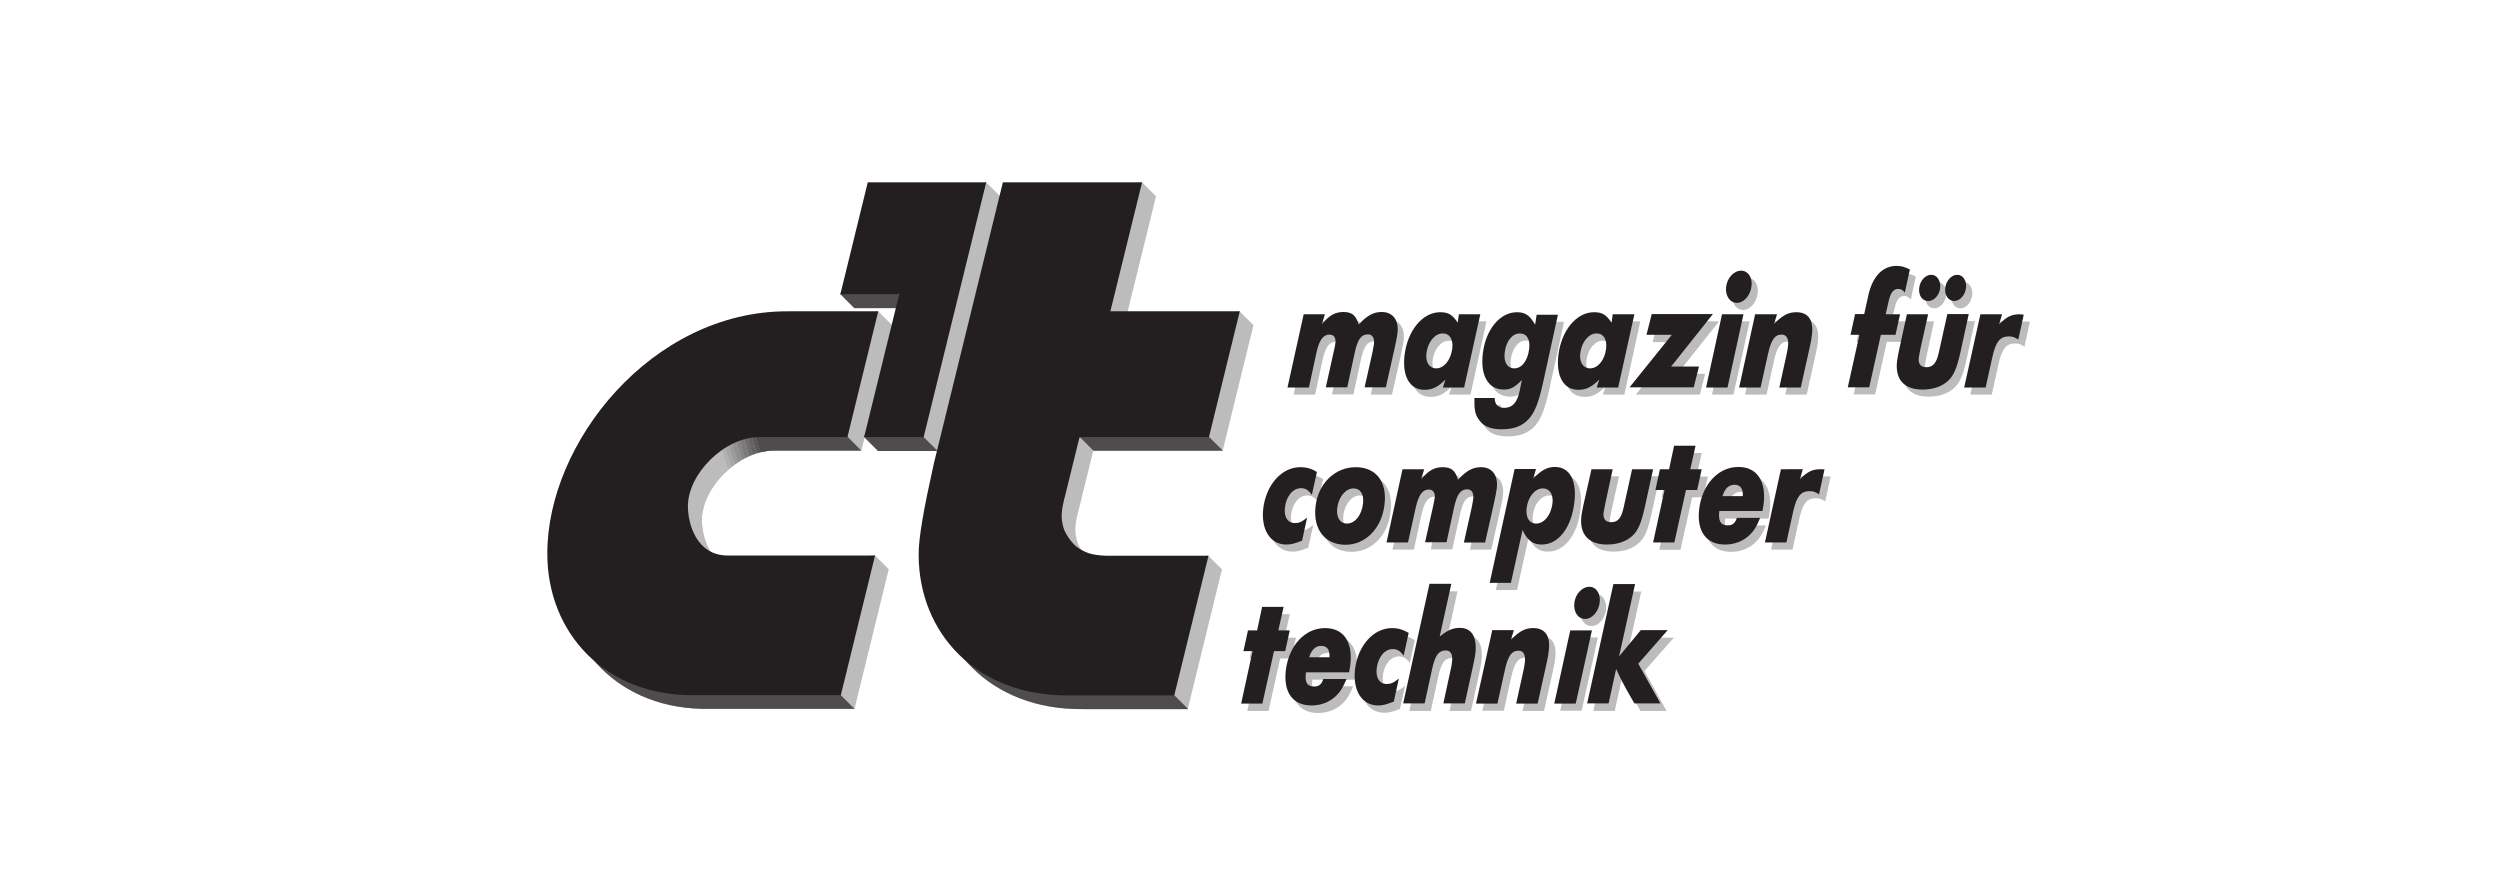 <?xml version="1.0" encoding="utf-8"?>
<!-- Generator: Adobe Illustrator 15.0.2, SVG Export Plug-In . SVG Version: 6.00 Build 0)  -->
<!DOCTYPE svg PUBLIC "-//W3C//DTD SVG 1.1//EN" "http://www.w3.org/Graphics/SVG/1.1/DTD/svg11.dtd">
<svg version="1.1" id="Ebene_1" xmlns="http://www.w3.org/2000/svg" xmlns:xlink="http://www.w3.org/1999/xlink" x="0px" y="0px"
	 width="140px" height="50px" viewBox="80 125 140 50" enable-background="new 80 125 140 50" xml:space="preserve">
<g id="layer1">
	<g id="g4707" transform="matrix(12.781,0,0,12.781,-3548.755,-1401.461)">
		<path id="path507" fill="#BDBCBC" d="M289.576,122.317l0.02-0.091h-0.05l0.023-0.103h-0.094l-0.022,0.103h-0.04l-0.02,0.091h0.04
			l-0.05,0.23h0.093l0.051-0.23H289.576"/>
		<path id="path509" fill="#BDBCBC" d="M289.857,122.41c0.002-0.014,0.004-0.021,0.005-0.029c0.013-0.103-0.029-0.165-0.11-0.165
			c-0.088,0-0.158,0.075-0.172,0.183c-0.012,0.098,0.03,0.157,0.113,0.157c0.043,0,0.081-0.015,0.11-0.044
			c0.019-0.019,0.027-0.034,0.044-0.073h-0.102c-0.007,0.023-0.019,0.033-0.04,0.033c-0.031,0-0.042-0.019-0.037-0.062H289.857z
			 M289.681,122.343c0.01-0.033,0.028-0.05,0.053-0.05c0.026,0,0.038,0.017,0.036,0.05H289.681"/>
		<path id="path511" fill="#BDBCBC" d="M290.044,122.216c-0.081,0-0.149,0.076-0.162,0.18c-0.011,0.093,0.03,0.159,0.101,0.159
			c0.022,0,0.035-0.004,0.069-0.017l0.022-0.101c-0.023,0.019-0.036,0.024-0.053,0.024c-0.032,0-0.049-0.027-0.044-0.069
			c0.006-0.049,0.035-0.084,0.07-0.084c0.02,0,0.033,0.008,0.048,0.029l0.022-0.1C290.095,122.223,290.072,122.216,290.044,122.216"
			/>
		<path id="path513" fill="#BDBCBC" d="M290.208,122.023l-0.115,0.524h0.094l0.033-0.152c0.013-0.059,0.029-0.08,0.059-0.08
			c0.023,0,0.032,0.017,0.028,0.051c-0.001,0.012-0.003,0.02-0.01,0.052l-0.028,0.129h0.094l0.036-0.164
			c0.005-0.022,0.008-0.04,0.01-0.053c0.009-0.073-0.015-0.114-0.068-0.114c-0.03,0-0.053,0.01-0.088,0.038l0.051-0.231H290.208"/>
		<path id="path515" fill="#BDBCBC" d="M290.483,122.225l-0.07,0.321h0.094l0.032-0.145c0.014-0.064,0.03-0.087,0.06-0.087
			c0.022,0,0.032,0.018,0.028,0.051c-0.001,0.012-0.003,0.021-0.007,0.04l-0.031,0.142h0.094l0.04-0.18
			c0.005-0.022,0.008-0.039,0.009-0.052c0.008-0.063-0.016-0.098-0.068-0.098c-0.035,0-0.059,0.012-0.098,0.051l0.013-0.042H290.483
			"/>
		<path id="path517" fill="#BDBCBC" d="M290.909,122.034c-0.032,0-0.061,0.031-0.066,0.07c-0.005,0.039,0.016,0.071,0.048,0.071
			c0.031,0,0.059-0.032,0.064-0.072C290.959,122.065,290.939,122.034,290.909,122.034z M290.825,122.225l-0.071,0.321h0.094
			l0.071-0.321H290.825"/>
		<path id="path519" fill="#BDBCBC" d="M291.014,122.023l-0.115,0.524h0.094l0.033-0.151c0.018,0.04,0.031,0.065,0.049,0.097
			l0.031,0.054h0.114l-0.097-0.175l0.129-0.146h-0.118l-0.095,0.115l0.07-0.317H291.014"/>
		<path id="path521" fill="#BDBCBC" d="M289.642,121.51c-0.081,0-0.149,0.076-0.162,0.18c-0.011,0.093,0.03,0.159,0.101,0.159
			c0.021,0,0.035-0.004,0.069-0.017l0.022-0.1c-0.023,0.019-0.036,0.024-0.053,0.024c-0.032,0-0.049-0.027-0.044-0.069
			c0.006-0.049,0.035-0.084,0.07-0.084c0.02,0,0.033,0.008,0.048,0.029l0.022-0.1C289.693,121.517,289.67,121.51,289.642,121.51"/>
		<path id="path523" fill="#BDBCBC" d="M289.885,121.51c-0.091,0-0.164,0.071-0.176,0.171c-0.012,0.101,0.04,0.169,0.131,0.169
			c0.088,0,0.159-0.072,0.171-0.175C290.024,121.575,289.974,121.51,289.885,121.51z M289.847,121.757
			c-0.031,0-0.048-0.027-0.043-0.068c0.006-0.049,0.037-0.086,0.071-0.086c0.031,0,0.047,0.026,0.042,0.067
			C289.911,121.72,289.882,121.757,289.847,121.757"/>
		<path id="path525" fill="#BDBCBC" d="M290.09,121.519l-0.071,0.321h0.094l0.033-0.153c0.012-0.054,0.03-0.079,0.057-0.079
			c0.019,0,0.029,0.014,0.026,0.037c-0.001,0.007-0.002,0.016-0.005,0.027l-0.037,0.167h0.094l0.034-0.153
			c0.013-0.058,0.028-0.079,0.058-0.079c0.019,0,0.029,0.016,0.026,0.042c-0.001,0.006-0.004,0.021-0.006,0.034l-0.034,0.157h0.093
			l0.038-0.169c0.009-0.04,0.011-0.054,0.013-0.068c0.007-0.057-0.02-0.093-0.068-0.093c-0.036,0-0.064,0.015-0.101,0.055
			c-0.011-0.041-0.029-0.055-0.067-0.055c-0.036,0-0.061,0.014-0.094,0.052l0.013-0.043H290.09"/>
		<path id="path527" fill="#BDBCBC" d="M290.581,121.519l-0.109,0.498h0.093l0.051-0.232c0.019,0.045,0.045,0.064,0.084,0.064
			c0.073,0,0.13-0.073,0.143-0.185c0.012-0.096-0.021-0.155-0.085-0.155c-0.033,0-0.058,0.013-0.095,0.05l0.012-0.041H290.581z
			 M290.676,121.757c-0.031,0-0.047-0.027-0.042-0.068c0.006-0.049,0.036-0.086,0.071-0.086c0.031,0,0.047,0.026,0.042,0.067
			C290.741,121.72,290.711,121.757,290.676,121.757"/>
		<path id="path529" fill="#BDBCBC" d="M291.096,121.519l-0.037,0.167c-0.01,0.047-0.025,0.065-0.055,0.065
			c-0.024,0-0.036-0.014-0.033-0.042c0.001-0.006,0.003-0.018,0.007-0.037l0.034-0.153h-0.093l-0.035,0.16
			c-0.004,0.018-0.006,0.032-0.007,0.044c-0.01,0.081,0.03,0.126,0.111,0.126c0.046,0,0.086-0.014,0.112-0.039
			c0.024-0.022,0.038-0.055,0.053-0.122l0.037-0.169H291.096"/>
		<path id="path531" fill="#BDBCBC" d="M291.381,121.611l0.02-0.091h-0.05l0.023-0.103h-0.094l-0.022,0.103h-0.04l-0.02,0.091h0.04
			l-0.05,0.23h0.093l0.051-0.23H291.381"/>
		<path id="path533" fill="#BDBCBC" d="M291.667,121.704c0.002-0.014,0.004-0.021,0.005-0.029c0.013-0.103-0.029-0.165-0.11-0.165
			c-0.089,0-0.158,0.075-0.172,0.183c-0.012,0.098,0.03,0.157,0.112,0.157c0.043,0,0.081-0.015,0.11-0.044
			c0.019-0.019,0.027-0.034,0.044-0.072h-0.102c-0.007,0.023-0.019,0.033-0.04,0.033c-0.031,0-0.042-0.019-0.037-0.063H291.667z
			 M291.492,121.637c0.01-0.033,0.028-0.05,0.053-0.05c0.025,0,0.038,0.017,0.036,0.05H291.492"/>
		<path id="path535" fill="#BDBCBC" d="M291.748,121.519l-0.07,0.321h0.094l0.03-0.137c0.015-0.065,0.033-0.088,0.072-0.088
			c0.016,0,0.027,0.004,0.041,0.014l0.024-0.109c-0.008-0.001-0.014-0.001-0.018-0.001c-0.036,0-0.057,0.011-0.09,0.044l0.013-0.044
			H291.748"/>
		<path id="path537" fill="#BDBCBC" d="M289.657,120.84l-0.071,0.321h0.094l0.033-0.153c0.012-0.054,0.03-0.079,0.057-0.079
			c0.019,0,0.029,0.014,0.026,0.037c-0.001,0.007-0.002,0.016-0.005,0.027l-0.037,0.167h0.094l0.033-0.153
			c0.013-0.058,0.028-0.079,0.058-0.079c0.019,0,0.029,0.016,0.026,0.042c-0.001,0.006-0.004,0.022-0.006,0.034l-0.035,0.157h0.093
			l0.038-0.169c0.009-0.04,0.011-0.054,0.013-0.068c0.007-0.057-0.02-0.093-0.069-0.093c-0.036,0-0.064,0.015-0.101,0.055
			c-0.011-0.041-0.03-0.055-0.067-0.055c-0.036,0-0.061,0.014-0.094,0.052l0.013-0.043H289.657"/>
		<path id="path539" fill="#BDBCBC" d="M290.337,120.84l-0.005,0.037c-0.023-0.035-0.041-0.046-0.077-0.046
			c-0.077,0-0.143,0.08-0.156,0.188c-0.011,0.093,0.023,0.152,0.087,0.152c0.035,0,0.059-0.012,0.092-0.045l-0.011,0.035h0.094
			l0.07-0.321H290.337z M290.238,121.078c-0.031,0-0.048-0.027-0.043-0.067c0.006-0.049,0.037-0.086,0.071-0.086
			c0.031,0,0.047,0.026,0.042,0.067C290.301,121.041,290.272,121.078,290.238,121.078"/>
		<path id="path541" fill="#BDBCBC" d="M290.678,120.84l-0.007,0.047c-0.021-0.041-0.043-0.056-0.079-0.056
			c-0.075,0-0.137,0.075-0.15,0.18c-0.012,0.098,0.024,0.159,0.092,0.159c0.03,0,0.048-0.01,0.079-0.042l-0.011,0.049
			c-0.011,0.051-0.031,0.073-0.067,0.073c-0.027,0-0.042-0.015-0.042-0.043h-0.089c-0.001,0.052,0.003,0.073,0.022,0.098
			c0.02,0.027,0.051,0.039,0.098,0.039c0.052,0,0.09-0.014,0.119-0.045c0.027-0.03,0.043-0.073,0.063-0.16l0.065-0.297H290.678z
			 M290.58,121.077c-0.031,0-0.048-0.028-0.042-0.071c0.006-0.048,0.033-0.082,0.066-0.082c0.031,0,0.046,0.026,0.041,0.068
			C290.639,121.043,290.613,121.077,290.58,121.077"/>
		<path id="path543" fill="#BDBCBC" d="M291.011,120.84l-0.005,0.037c-0.023-0.035-0.041-0.046-0.077-0.046
			c-0.077,0-0.143,0.08-0.156,0.188c-0.011,0.093,0.023,0.152,0.087,0.152c0.035,0,0.059-0.012,0.092-0.045l-0.011,0.035h0.094
			l0.07-0.321H291.011z M290.912,121.078c-0.031,0-0.048-0.027-0.043-0.067c0.006-0.049,0.037-0.086,0.071-0.086
			c0.031,0,0.047,0.026,0.042,0.067C290.976,121.041,290.946,121.078,290.912,121.078"/>
		<path id="path545" fill="#BDBCBC" d="M291.267,121.07l0.183-0.23h-0.268l-0.023,0.091h0.111l-0.185,0.23h0.281l0.023-0.091
			H291.267"/>
		<path id="path547" fill="#BDBCBC" d="M291.574,120.649c-0.032,0-0.061,0.031-0.066,0.07c-0.005,0.039,0.016,0.071,0.047,0.071
			c0.031,0,0.059-0.032,0.064-0.072C291.625,120.68,291.604,120.649,291.574,120.649z M291.49,120.84l-0.071,0.321h0.094
			l0.071-0.321H291.49"/>
		<path id="path549" fill="#BDBCBC" d="M291.635,120.84l-0.071,0.321h0.094l0.032-0.145c0.014-0.064,0.03-0.087,0.06-0.087
			c0.022,0,0.032,0.018,0.028,0.051c-0.001,0.012-0.003,0.021-0.007,0.039l-0.031,0.142h0.094l0.04-0.18
			c0.005-0.022,0.008-0.039,0.009-0.052c0.008-0.063-0.016-0.098-0.068-0.098c-0.035,0-0.059,0.012-0.098,0.051l0.013-0.042H291.635
			"/>
		<path id="path551" fill="#BDBCBC" d="M292.25,120.931l0.02-0.091h-0.064l0.013-0.057c0.008-0.037,0.021-0.054,0.042-0.054
			c0.012,0,0.019,0.004,0.029,0.016l0.022-0.101c-0.021-0.011-0.037-0.016-0.058-0.016c-0.062,0-0.107,0.047-0.125,0.134
			l-0.017,0.077h-0.04l-0.02,0.091h0.039l-0.051,0.23h0.094l0.051-0.23H292.25"/>
		<path id="path553" fill="#BDBCBC" d="M292.477,120.84l-0.037,0.167c-0.01,0.047-0.025,0.065-0.055,0.065
			c-0.024,0-0.036-0.014-0.033-0.042c0.001-0.006,0.003-0.018,0.007-0.037l0.033-0.153H292.3l-0.035,0.16
			c-0.004,0.018-0.006,0.032-0.008,0.044c-0.01,0.081,0.03,0.126,0.112,0.126c0.046,0,0.086-0.014,0.112-0.039
			c0.024-0.022,0.038-0.055,0.053-0.122l0.037-0.17H292.477z M292.521,120.668c-0.026,0-0.049,0.026-0.053,0.057
			c-0.004,0.032,0.014,0.058,0.039,0.058c0.025,0,0.048-0.025,0.052-0.057C292.563,120.694,292.546,120.668,292.521,120.668z
			 M292.407,120.668c-0.026,0-0.049,0.025-0.053,0.057c-0.004,0.033,0.013,0.058,0.039,0.058c0.025,0,0.048-0.025,0.052-0.057
			C292.449,120.694,292.432,120.668,292.407,120.668"/>
		<path id="path555" fill="#BDBCBC" d="M292.622,120.84l-0.071,0.321h0.094l0.03-0.136c0.015-0.065,0.033-0.088,0.072-0.088
			c0.016,0,0.027,0.004,0.041,0.014l0.024-0.109c-0.008-0.001-0.014-0.001-0.018-0.001c-0.036,0-0.057,0.011-0.09,0.044l0.013-0.044
			H292.622"/>
		<path id="path557" fill="#231F20" d="M289.549,122.285l0.02-0.091h-0.05l0.023-0.103h-0.094l-0.022,0.103h-0.04l-0.02,0.091h0.04
			l-0.05,0.23h0.093l0.051-0.23H289.549"/>
		<path id="path559" fill="#231F20" d="M289.829,122.378c0.002-0.014,0.004-0.021,0.005-0.029c0.013-0.103-0.028-0.165-0.11-0.165
			c-0.088,0-0.158,0.075-0.172,0.183c-0.012,0.098,0.03,0.156,0.112,0.156c0.043,0,0.081-0.015,0.11-0.044
			c0.019-0.019,0.027-0.034,0.044-0.072h-0.102c-0.007,0.023-0.019,0.033-0.04,0.033c-0.031,0-0.042-0.018-0.036-0.062H289.829z
			 M289.654,122.312c0.01-0.033,0.028-0.05,0.053-0.05c0.026,0,0.038,0.017,0.036,0.05H289.654"/>
		<path id="path561" fill="#231F20" d="M290.017,122.184c-0.081,0-0.149,0.076-0.162,0.18c-0.011,0.093,0.03,0.159,0.101,0.159
			c0.022,0,0.035-0.004,0.069-0.017l0.022-0.101c-0.023,0.019-0.036,0.024-0.053,0.024c-0.032,0-0.049-0.027-0.044-0.069
			c0.006-0.049,0.035-0.084,0.07-0.084c0.02,0,0.033,0.008,0.048,0.029l0.022-0.1C290.068,122.192,290.045,122.184,290.017,122.184"
			/>
		<path id="path563" fill="#231F20" d="M290.181,121.991l-0.115,0.523h0.094l0.033-0.152c0.013-0.059,0.029-0.08,0.059-0.08
			c0.023,0,0.032,0.017,0.028,0.051c-0.001,0.012-0.003,0.02-0.01,0.052l-0.028,0.129h0.094l0.036-0.164
			c0.005-0.022,0.008-0.039,0.01-0.053c0.009-0.073-0.015-0.114-0.068-0.114c-0.03,0-0.053,0.01-0.088,0.038l0.051-0.231H290.181"/>
		<path id="path565" fill="#231F20" d="M290.456,122.194l-0.071,0.321h0.094l0.032-0.145c0.014-0.064,0.03-0.087,0.06-0.087
			c0.022,0,0.032,0.018,0.028,0.051c-0.001,0.011-0.003,0.021-0.007,0.04l-0.031,0.141h0.094l0.04-0.18
			c0.005-0.022,0.008-0.039,0.009-0.053c0.008-0.063-0.016-0.098-0.068-0.098c-0.035,0-0.059,0.012-0.098,0.051l0.013-0.042H290.456
			"/>
		<path id="path567" fill="#231F20" d="M290.882,122.003c-0.032,0-0.061,0.031-0.066,0.07c-0.005,0.04,0.016,0.071,0.047,0.071
			c0.031,0,0.059-0.032,0.064-0.072C290.932,122.034,290.912,122.003,290.882,122.003z M290.798,122.194l-0.07,0.321h0.094
			l0.071-0.321H290.798"/>
		<path id="path569" fill="#231F20" d="M290.987,121.991l-0.115,0.523h0.094l0.033-0.151c0.018,0.04,0.031,0.065,0.049,0.097
			l0.031,0.054h0.114l-0.097-0.174l0.129-0.147h-0.118l-0.095,0.115l0.07-0.317H290.987"/>
		<path id="path571" fill="#231F20" d="M289.615,121.479c-0.081,0-0.149,0.076-0.162,0.18c-0.011,0.093,0.03,0.159,0.101,0.159
			c0.021,0,0.035-0.004,0.069-0.017l0.022-0.101c-0.023,0.019-0.036,0.024-0.053,0.024c-0.032,0-0.049-0.026-0.044-0.069
			c0.006-0.049,0.035-0.084,0.07-0.084c0.02,0,0.032,0.008,0.048,0.029l0.022-0.1C289.666,121.486,289.643,121.479,289.615,121.479"
			/>
		<path id="path573" fill="#231F20" d="M289.858,121.479c-0.091,0-0.164,0.071-0.176,0.171c-0.012,0.101,0.041,0.169,0.131,0.169
			c0.088,0,0.159-0.072,0.171-0.175C289.997,121.543,289.947,121.479,289.858,121.479z M289.82,121.726
			c-0.031,0-0.048-0.027-0.043-0.068c0.006-0.049,0.037-0.086,0.071-0.086c0.031,0,0.047,0.026,0.042,0.067
			C289.884,121.689,289.855,121.726,289.82,121.726"/>
		<path id="path575" fill="#231F20" d="M290.063,121.488l-0.07,0.321h0.094l0.034-0.153c0.012-0.054,0.029-0.079,0.057-0.079
			c0.019,0,0.029,0.014,0.026,0.037c-0.001,0.007-0.003,0.016-0.005,0.027l-0.037,0.167h0.094l0.033-0.153
			c0.013-0.058,0.028-0.079,0.058-0.079c0.019,0,0.029,0.016,0.026,0.042c-0.001,0.006-0.004,0.022-0.006,0.034l-0.035,0.157h0.093
			l0.038-0.169c0.009-0.04,0.011-0.054,0.013-0.068c0.007-0.057-0.02-0.093-0.069-0.093c-0.036,0-0.064,0.015-0.101,0.055
			c-0.011-0.041-0.03-0.055-0.067-0.055c-0.036,0-0.061,0.014-0.094,0.052l0.013-0.043H290.063"/>
		<path id="path577" fill="#231F20" d="M290.554,121.488l-0.109,0.498h0.093l0.051-0.232c0.02,0.045,0.045,0.064,0.084,0.064
			c0.073,0,0.13-0.073,0.143-0.185c0.012-0.096-0.021-0.155-0.085-0.155c-0.033,0-0.058,0.013-0.095,0.05l0.012-0.041H290.554z
			 M290.649,121.726c-0.031,0-0.047-0.027-0.042-0.068c0.006-0.049,0.036-0.086,0.071-0.086c0.03,0,0.047,0.026,0.042,0.067
			C290.713,121.689,290.684,121.726,290.649,121.726"/>
		<path id="path579" fill="#231F20" d="M291.069,121.488l-0.037,0.167c-0.01,0.047-0.025,0.065-0.055,0.065
			c-0.024,0-0.036-0.014-0.033-0.042c0.001-0.006,0.003-0.018,0.007-0.037l0.033-0.153h-0.093l-0.036,0.16
			c-0.004,0.018-0.006,0.032-0.008,0.044c-0.01,0.081,0.031,0.126,0.112,0.126c0.046,0,0.086-0.014,0.112-0.039
			c0.024-0.022,0.038-0.055,0.053-0.122l0.037-0.169H291.069"/>
		<path id="path581" fill="#231F20" d="M291.354,121.579l0.02-0.091h-0.05l0.023-0.103h-0.094l-0.022,0.103h-0.04l-0.02,0.091h0.04
			l-0.05,0.23h0.093l0.051-0.23H291.354"/>
		<path id="path583" fill="#231F20" d="M291.64,121.672c0.002-0.014,0.004-0.021,0.005-0.029c0.013-0.103-0.029-0.165-0.11-0.165
			c-0.088,0-0.158,0.075-0.172,0.183c-0.012,0.098,0.03,0.157,0.113,0.157c0.043,0,0.081-0.015,0.11-0.044
			c0.019-0.019,0.028-0.034,0.044-0.073h-0.102c-0.007,0.023-0.019,0.033-0.04,0.033c-0.031,0-0.042-0.019-0.037-0.063H291.64z
			 M291.465,121.606c0.01-0.033,0.027-0.05,0.053-0.05c0.025,0,0.038,0.017,0.036,0.05H291.465"/>
		<path id="path585" fill="#231F20" d="M291.721,121.488l-0.07,0.321h0.094l0.03-0.137c0.015-0.065,0.033-0.088,0.072-0.088
			c0.016,0,0.027,0.004,0.041,0.014l0.024-0.109c-0.008-0.001-0.014-0.001-0.018-0.001c-0.036,0-0.057,0.011-0.09,0.044l0.013-0.044
			H291.721"/>
		<path id="path587" fill="#231F20" d="M289.63,120.809l-0.071,0.321h0.094l0.033-0.153c0.012-0.054,0.029-0.079,0.057-0.079
			c0.019,0,0.029,0.014,0.026,0.037c-0.001,0.007-0.002,0.016-0.005,0.027l-0.037,0.167h0.094l0.033-0.153
			c0.013-0.058,0.028-0.079,0.058-0.079c0.019,0,0.029,0.016,0.026,0.042c-0.001,0.006-0.004,0.021-0.006,0.034l-0.035,0.156h0.093
			l0.038-0.169c0.009-0.04,0.011-0.054,0.013-0.068c0.007-0.057-0.02-0.093-0.069-0.093c-0.036,0-0.064,0.015-0.101,0.055
			c-0.012-0.041-0.03-0.055-0.067-0.055c-0.036,0-0.061,0.014-0.094,0.053l0.013-0.043H289.63"/>
		<path id="path589" fill="#231F20" d="M290.31,120.809l-0.005,0.037c-0.023-0.035-0.041-0.046-0.077-0.046
			c-0.077,0-0.143,0.08-0.156,0.188c-0.011,0.093,0.023,0.152,0.087,0.152c0.035,0,0.059-0.012,0.092-0.045l-0.011,0.035h0.093
			l0.071-0.321H290.31z M290.211,121.046c-0.031,0-0.048-0.027-0.043-0.067c0.006-0.049,0.037-0.086,0.071-0.086
			c0.031,0,0.047,0.026,0.042,0.067C290.274,121.01,290.245,121.046,290.211,121.046"/>
		<path id="path591" fill="#231F20" d="M290.651,120.809l-0.007,0.047c-0.021-0.041-0.043-0.056-0.079-0.056
			c-0.075,0-0.137,0.075-0.15,0.18c-0.012,0.098,0.024,0.159,0.092,0.159c0.029,0,0.048-0.01,0.079-0.042l-0.01,0.049
			c-0.011,0.051-0.032,0.073-0.067,0.073c-0.027,0-0.042-0.015-0.042-0.043h-0.089c-0.001,0.052,0.003,0.073,0.022,0.098
			c0.019,0.027,0.051,0.039,0.098,0.039c0.052,0,0.09-0.014,0.118-0.045c0.027-0.03,0.044-0.073,0.063-0.16l0.065-0.297H290.651z
			 M290.553,121.046c-0.031,0-0.048-0.028-0.042-0.071c0.006-0.048,0.033-0.082,0.066-0.082c0.031,0,0.046,0.026,0.041,0.067
			C290.612,121.012,290.586,121.046,290.553,121.046"/>
		<path id="path593" fill="#231F20" d="M290.984,120.809l-0.005,0.037c-0.023-0.035-0.041-0.046-0.077-0.046
			c-0.077,0-0.143,0.08-0.156,0.188c-0.011,0.093,0.023,0.152,0.087,0.152c0.035,0,0.059-0.012,0.092-0.045l-0.011,0.035h0.094
			l0.071-0.321H290.984z M290.885,121.046c-0.031,0-0.048-0.027-0.043-0.067c0.006-0.049,0.037-0.086,0.071-0.086
			c0.031,0,0.047,0.026,0.042,0.067C290.949,121.01,290.919,121.046,290.885,121.046"/>
		<path id="path595" fill="#231F20" d="M291.24,121.038l0.183-0.23h-0.268l-0.023,0.091h0.111l-0.185,0.23h0.281l0.023-0.091H291.24
			"/>
		<path id="path597" fill="#231F20" d="M291.547,120.618c-0.032,0-0.061,0.031-0.066,0.07c-0.005,0.039,0.016,0.071,0.047,0.071
			c0.031,0,0.059-0.032,0.064-0.072C291.598,120.649,291.577,120.618,291.547,120.618z M291.463,120.809l-0.07,0.321h0.094
			l0.07-0.321H291.463"/>
		<path id="path599" fill="#231F20" d="M291.608,120.809l-0.07,0.321h0.094l0.032-0.145c0.014-0.064,0.03-0.087,0.06-0.087
			c0.022,0,0.032,0.018,0.028,0.051c-0.001,0.011-0.003,0.021-0.007,0.04l-0.031,0.141h0.094l0.04-0.18
			c0.005-0.022,0.008-0.039,0.009-0.052c0.008-0.063-0.016-0.098-0.068-0.098c-0.035,0-0.059,0.012-0.098,0.051l0.013-0.042H291.608
			"/>
		<path id="path601" fill="#231F20" d="M292.223,120.9l0.02-0.091h-0.063l0.013-0.057c0.008-0.037,0.021-0.054,0.042-0.054
			c0.012,0,0.019,0.004,0.029,0.016l0.022-0.101c-0.021-0.011-0.037-0.016-0.058-0.016c-0.062,0-0.107,0.047-0.125,0.134
			l-0.017,0.077h-0.04l-0.02,0.091h0.039l-0.051,0.23h0.094l0.051-0.23H292.223"/>
		<path id="path603" fill="#231F20" d="M292.45,120.809l-0.037,0.167c-0.01,0.047-0.026,0.065-0.055,0.065
			c-0.024,0-0.036-0.014-0.033-0.042c0.001-0.006,0.003-0.018,0.007-0.037l0.034-0.153h-0.093l-0.035,0.16
			c-0.004,0.018-0.006,0.032-0.008,0.044c-0.01,0.081,0.03,0.126,0.112,0.126c0.046,0,0.086-0.014,0.112-0.039
			c0.024-0.022,0.038-0.055,0.053-0.122l0.037-0.17H292.45z M292.494,120.636c-0.026,0-0.049,0.026-0.053,0.057
			c-0.004,0.032,0.014,0.058,0.039,0.058c0.025,0,0.048-0.025,0.052-0.057C292.536,120.663,292.519,120.636,292.494,120.636z
			 M292.38,120.636c-0.026,0-0.049,0.025-0.053,0.057c-0.004,0.033,0.013,0.058,0.039,0.058c0.026,0,0.049-0.025,0.053-0.057
			C292.422,120.662,292.405,120.636,292.38,120.636"/>
		<path id="path605" fill="#231F20" d="M292.595,120.809l-0.071,0.321h0.094l0.03-0.136c0.015-0.065,0.033-0.088,0.072-0.088
			c0.016,0,0.027,0.004,0.041,0.014l0.024-0.109c-0.008-0.001-0.014-0.002-0.018-0.002c-0.036,0-0.057,0.011-0.09,0.044l0.013-0.044
			H292.595"/>
		<path id="path607" fill="#BDBCBC" d="M288.373,120.292l0.549-0.061l0.061,0.061l-0.139,0.565l0.505-0.061l0.061,0.061l-0.135,0.55
			h-0.567l-0.064,0.26c0,0-0.02,0.065-0.013,0.107c0.005,0.032,0.012,0.05,0.031,0.077c0.022,0.031,0.041,0.046,0.076,0.061
			c0.033,0.015,0.091,0.015,0.091,0.015l0.382-0.061l0.061,0.061l-0.15,0.612h-0.462c-0.405,0.004-0.658-0.274-0.658-0.617
			c0-0.075,0.021-0.195,0.067-0.401l0.029-0.118L288.373,120.292"/>
		<path id="path609" fill="#BDBCBC" d="M287.781,120.292l0.458-0.061l0.061,0.061l-0.274,1.116h-0.261l-0.061-0.061l0.215-0.565
			h-0.258l-0.061-0.061L287.781,120.292"/>
		<path id="path611" fill="#BDBCBC" d="M287.43,120.857l0.336-0.061l0.061,0.061l-0.135,0.55h-0.385
			c-0.154,0-0.314,0.161-0.314,0.303c0,0.081,0.041,0.216,0.174,0.216l0.584-0.061l0.061,0.061l-0.15,0.612h-0.63
			c-0.405,0.009-0.656-0.276-0.656-0.619C286.376,121.435,286.834,120.856,287.43,120.857"/>
		<g id="g613" transform="matrix(1.25,0,0,-1.25,-139.014,884.073)">
			<g>
				<defs>
					<path id="SVGID_1_" d="M341.155,610.573l0.161-0.391l0.049-0.049h-0.308c-0.123,0-0.251-0.129-0.251-0.243
						c0-0.065,0.032-0.172,0.139-0.173c0,0-0.633-0.269-0.633,0.006C340.312,610.111,340.679,610.573,341.155,610.573"/>
				</defs>
				<clipPath id="SVGID_2_">
					<use xlink:href="#SVGID_1_"  overflow="visible"/>
				</clipPath>
				<g id="g615" clip-path="url(#SVGID_2_)">
					<path id="path621" fill="#4F4C4C" d="M340.503,609.572l-0.233,0.764l-0.144-0.044l0.234-0.764L340.503,609.572"/>
					<path id="path623" fill="#4F4C4C" d="M340.509,609.574l-0.234,0.765l-0.014-0.004l0.234-0.765L340.509,609.574"/>
					<path id="path625" fill="#5B5859" d="M340.522,609.578l-0.234,0.765l-0.014-0.004l0.234-0.765L340.522,609.578"/>
					<path id="path627" fill="#676565" d="M340.535,609.582l-0.234,0.765l-0.014-0.004l0.234-0.765L340.535,609.582"/>
					<path id="path629" fill="#747172" d="M340.548,609.586l-0.234,0.765l-0.014-0.004l0.234-0.765L340.548,609.586"/>
					<path id="path631" fill="#807E7E" d="M340.561,609.59l-0.234,0.765l-0.014-0.004l0.234-0.765L340.561,609.59"/>
					<path id="path633" fill="#8C8A8B" d="M340.574,609.594l-0.234,0.765l-0.014-0.004l0.234-0.765L340.574,609.594"/>
					<path id="path635" fill="#989697" d="M340.587,609.598l-0.234,0.765l-0.014-0.004l0.234-0.765L340.587,609.598"/>
					<path id="path637" fill="#A5A3A3" d="M340.6,609.602l-0.234,0.765l-0.014-0.004l0.234-0.765L340.6,609.602"/>
					<path id="path639" fill="#B1AFB0" d="M340.613,609.606l-0.234,0.765l-0.014-0.004l0.234-0.765L340.613,609.606"/>
					<path id="path641" fill="#BDBCBC" d="M340.626,609.61l-0.234,0.765l-0.014-0.004l0.234-0.765L340.626,609.61"/>
					<path id="path643" fill="#BDBCBC" d="M340.774,609.655l-0.234,0.764l-0.154-0.047l0.233-0.764L340.774,609.655"/>
					<path id="path645" fill="#BDBCBC" d="M340.996,609.723l-0.233,0.763l-0.229-0.07l0.233-0.763L340.996,609.723"/>
					<path id="path647" fill="#BDBCBC" d="M341.002,609.725l-0.234,0.765l-0.014-0.004l0.234-0.765L341.002,609.725"/>
					<path id="path649" fill="#B2B1B1" d="M341.016,609.729l-0.234,0.765l-0.014-0.004l0.234-0.765L341.016,609.729"/>
					<path id="path651" fill="#A7A6A6" d="M341.029,609.733l-0.234,0.765l-0.014-0.004l0.234-0.765L341.029,609.733"/>
					<path id="path653" fill="#9C9A9B" d="M341.043,609.737l-0.234,0.765l-0.014-0.004l0.234-0.765L341.043,609.737"/>
					<path id="path655" fill="#918F90" d="M341.056,609.741l-0.234,0.765l-0.014-0.004l0.234-0.765L341.056,609.741"/>
					<path id="path657" fill="#868484" d="M341.07,609.745l-0.234,0.765l-0.014-0.004l0.234-0.765L341.07,609.745"/>
					<path id="path659" fill="#7B7979" d="M341.083,609.749l-0.234,0.765l-0.014-0.004l0.234-0.765L341.083,609.749"/>
					<path id="path661" fill="#706D6E" d="M341.097,609.753l-0.234,0.765l-0.014-0.004l0.234-0.765L341.097,609.753"/>
					<path id="path663" fill="#656263" d="M341.11,609.758l-0.234,0.765l-0.014-0.004l0.234-0.765L341.11,609.758"/>
					<path id="path665" fill="#5A5758" d="M341.124,609.762l-0.234,0.765l-0.014-0.004l0.234-0.765L341.124,609.762"/>
					<path id="path667" fill="#4F4C4C" d="M341.137,609.766l-0.234,0.765l-0.014-0.004l0.234-0.765L341.137,609.766"/>
					<path id="path669" fill="#4F4C4C" d="M341.451,609.862l-0.233,0.763l-0.32-0.098l0.233-0.764L341.451,609.862"/>
				</g>
			</g>
		</g>
		<path id="path671" fill="#4F4C4C" d="M287.781,120.292l0.184,1.055l0.061,0.061h-0.261l-0.061-0.061l0.215-0.565h-0.258
			l-0.061-0.061L287.781,120.292"/>
		<path id="path673" fill="#231F20" d="M287.72,120.231h0.519l-0.274,1.116h-0.261l0.154-0.626H287.6L287.72,120.231"/>
		<path id="path675" fill="#4F4C4C" d="M288.153,121.182l1.062,0.164l0.061,0.061h-0.567l-0.061-0.061
			c-0.003,0.042-0.217,0.334-0.184,0.563c0.046,0.319,0.599,0.569,0.599,0.569l0.061,0.061h-0.462
			c-0.405,0.004-0.658-0.274-0.658-0.617c0-0.075,0.021-0.195,0.067-0.401l0.029-0.118L288.153,121.182"/>
		<path id="path677" fill="#231F20" d="M288.312,120.231h0.61l-0.139,0.565h0.567l-0.135,0.551h-0.567l-0.064,0.26
			c0,0-0.02,0.066-0.013,0.107c0.005,0.032,0.012,0.05,0.031,0.077c0.022,0.031,0.041,0.046,0.076,0.061
			c0.033,0.015,0.092,0.015,0.092,0.015h0.443l-0.15,0.612h-0.462c-0.405,0.004-0.658-0.274-0.658-0.617
			c0-0.075,0.021-0.194,0.067-0.401l0.029-0.118L288.312,120.231"/>
		<path id="path679" fill="#4F4C4C" d="M287.167,121.927l0.434,0.55l0.061,0.061h-0.63c-0.405,0.009-0.656-0.276-0.656-0.619
			C286.376,121.435,287.034,121.927,287.167,121.927"/>
		<path id="path681" fill="#231F20" d="M287.369,120.796h0.397l-0.135,0.551h-0.385c-0.154,0-0.314,0.161-0.314,0.303
			c0,0.081,0.04,0.216,0.174,0.216h0.646l-0.15,0.612h-0.63c-0.405,0.009-0.656-0.276-0.656-0.619
			C286.314,121.373,286.773,120.795,287.369,120.796"/>
	</g>
</g>
</svg>

